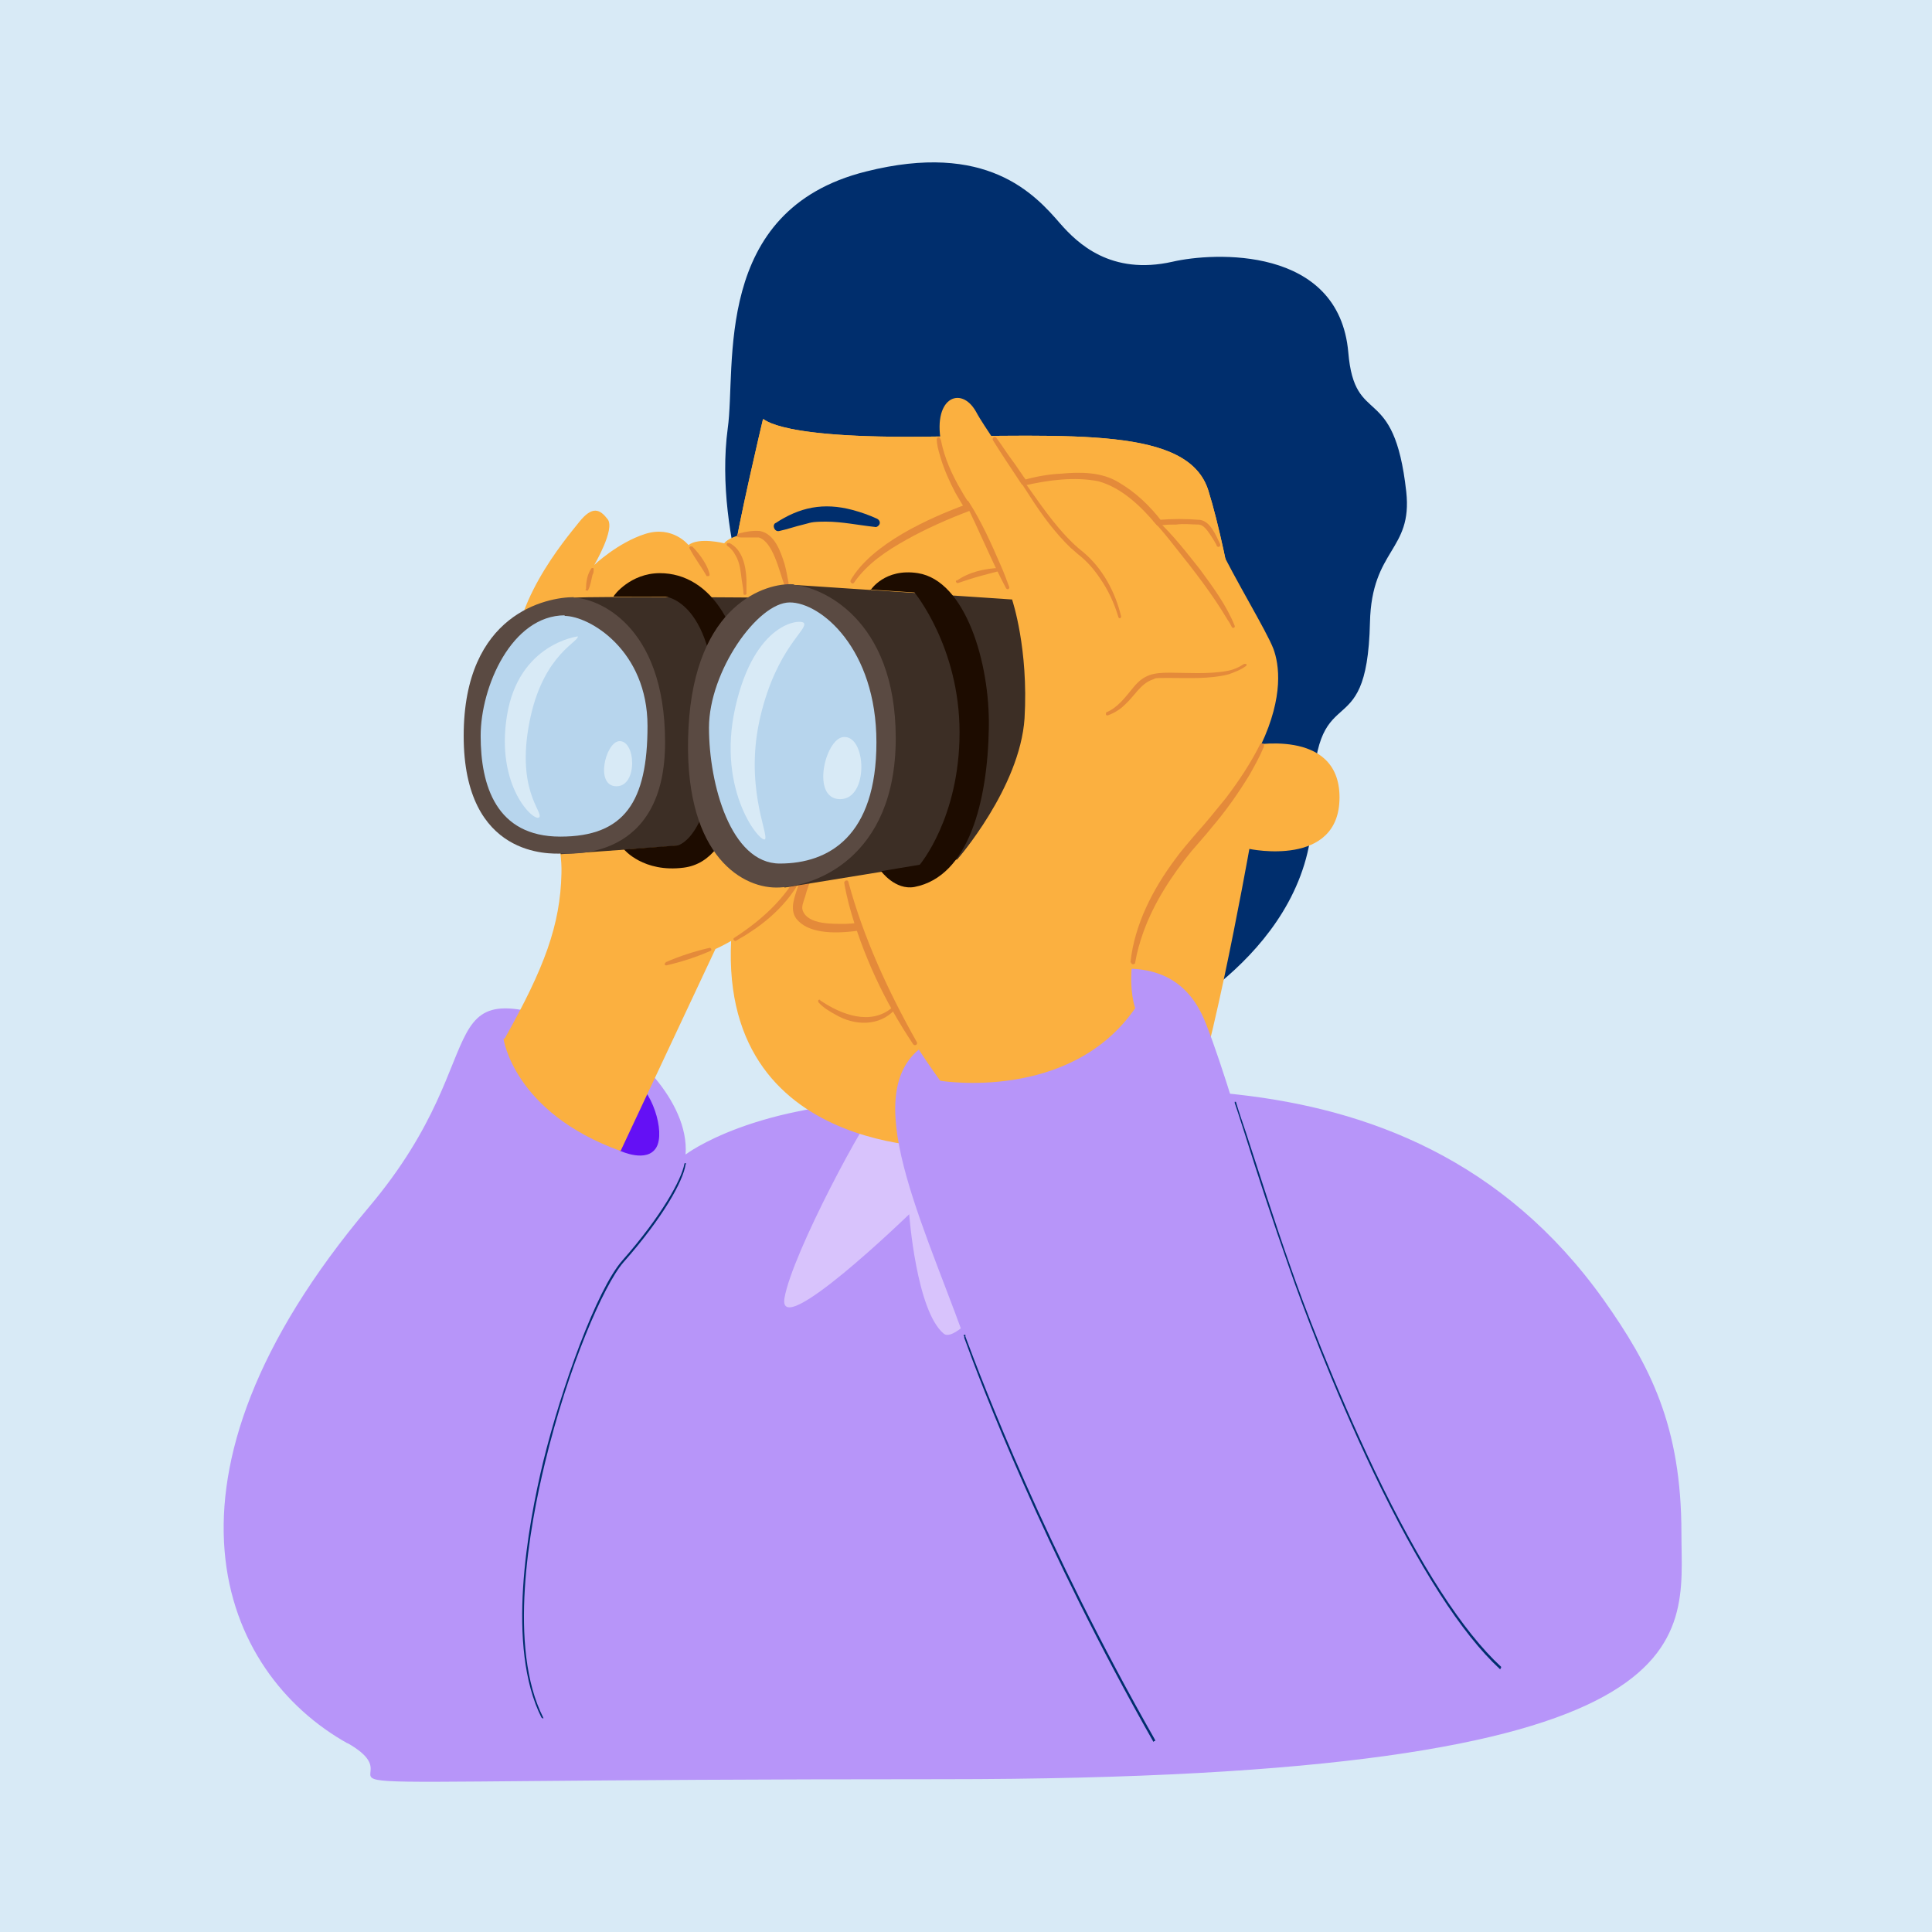 <?xml version="1.0" encoding="UTF-8"?>
<svg id="Layer_1" data-name="Layer 1" xmlns="http://www.w3.org/2000/svg" version="1.1" viewBox="0 0 330 330">
  <defs>
    <style>
      .cls-1 {
        fill: #fbb040;
      }

      .cls-1, .cls-2, .cls-3, .cls-4, .cls-5, .cls-6, .cls-7, .cls-8, .cls-9, .cls-10, .cls-11 {
        stroke-width: 0px;
      }

      .cls-2 {
        fill: #d8eaf6;
      }

      .cls-3 {
        fill: #002e6d;
      }

      .cls-4 {
        fill: #e48a3a;
      }

      .cls-5 {
        fill: #1d0c00;
      }

      .cls-6 {
        fill: #d8c3fc;
      }

      .cls-7 {
        fill: #3c2e25;
      }

      .cls-8 {
        fill: #b7d5ed;
      }

      .cls-9 {
        fill: #6410f5;
      }

      .cls-10 {
        fill: #b795f9;
      }

      .cls-11 {
        fill: #5a4a42;
      }
    </style>
  </defs>
  <g id="Layer_4" data-name="Layer 4">
    <rect class="cls-2" width="330" height="330"/>
  </g>
  <g id="Layer_8" data-name="Layer 8">
    <path class="cls-10" d="M59.4,297.8c-21.7-12.1-35.6-45.1,3.6-91.6,23.3-27.6,8-41.9,39.4-29.4,5,1.6,15.4,11.2,14.7,20.4,0,0,11.8-9.1,38-9.2,26.2,0,84.5-14.1,118.8,34,8,11.3,13.3,21.6,13.3,39.9s6.7,42-126.2,42-85.6,2.9-101.7-6.2h0Z"/>
    <path class="cls-6" d="M150.3,188.5c-2.1,1.6-15,25.6-16.3,33.2-1.3,7.6,21.3-14.3,21.3-14.3,0,0,1.2,16.5,5.9,20.4s37.6-47.9,37.6-47.9l-48.5,8.6h0Z"/>
    <path class="cls-3" d="M195,170.7c5.5.5.3,19.2,2.7,4.2,0,0,26.5-12.6,26.5-36.7s9.3-9.3,9.8-31.9c.3-12.6,7.3-12.2,6.2-22.3-2.1-19-8.8-10.8-9.9-23.8-1.6-18.3-23.1-17.1-30-15.5-10.6,2.4-16.3-3.2-19.2-6.5-4.4-5.1-12.6-14.1-33.2-8.9-26.4,6.6-22.1,33.3-23.6,43.9-2.5,18.7,6.7,39.6,6.7,39.6l63.9,58h0Z"/>
    <path class="cls-1" d="M125.2,95.8c.8-5.9,4.9-23.3,5.1-24.1s0,3.1,26.6,2.9,46.1-1.7,49.5,9.2,7.6,35.3,6.8,43.6c0,0,15.6-3.3,15.6,8.8s-15.4,8.8-15.4,8.8c0,0-7.8,43.8-11.5,46.7s-39.1,4.3-39.1,4.3c0,0-42.4,2-37.6-39.1,4.7-41.2,0-61,0-61h0Z"/>
    <path class="cls-1" d="M125.2,95.8c.8-5.9,4.9-23.3,5.1-24.1s0,3.1,26.6,2.9,46.1-1.7,49.5,9.2,7.6,35.3,6.8,43.6l-86-4.8-2-26.7h0Z"/>
    <path class="cls-4" d="M143.1,125.5c1.9,7.9-2.7,18.9-5.2,26.4-.2.5-.3,1.1-.5,1.6-.2.7-.5,1.3-.3,2,.9,2.5,5.2,2.3,7.4,2.3,4.4-.2,8.8-1.3,13.1-2.4.2,0,.5,0,.5.3s0,.5-.3.5c-5,1.6-18,5.6-21.8.7-1.2-1.7-.2-3.8.3-5.5.7-2.1,1.5-4.3,2.2-6.4,1.4-4.2,2.8-8.5,3.5-12.8.3-2.2.5-4.4,0-6.5-.2-.6.7-.8.8-.2h.3Z"/>
    <path class="cls-9" d="M106,196.6s4.5,2.1,6.1-.6-.8-10.1-4.2-11.8-4.9,8.7-4.9,8.7l2.9,3.7h0Z"/>
    <path class="cls-1" d="M86,177.4s1.7,12.6,20,19.2l16.2-34.5s1.4-.6,3.4-1.8c4.3-2.5,11.3-7.8,13-16,2.4-12.1-3.6-39.9-3.6-39.9,0,0-.2-2.2-.7-4.8-.8-3.8-2.3-8.4-5-8.4s-2.2,0-2.9.2c-2.1.5-2.7,1.4-2.7,1.4,0,0-4.3-1.1-6.1.3,0,0-2.7-3.4-7.4-1.9s-8.7,5.3-8.7,5.3c0,0,3.6-6.1,2.3-7.8s-2.6-2.4-4.9.5-12.3,14.5-10.9,25.5,8.2,25.7,7.9,34.5c-.2,8.8-2.9,16.1-9.7,28.2h-.2Z"/>
    <path class="cls-10" d="M168.9,241.5c-.5-2-1.1-4.1-1.8-6.1-.8-2.4-1.6-4.8-2.5-7.2-7.8-21.5-18.8-43.6-5.4-50.4,16.2-8.3,39.7-21.5,46.8-2.9,1.5,3.8,3,8.4,4.7,13.8,2.7,8.3,5.7,18.1,9.4,28.4,5.4,15.3,12.1,31.5,20.9,45.2"/>
    <path class="cls-1" d="M144.1,148.3s0,.9.4,2.4c.5,2.5,1.7,6.7,3.9,12.1,1.8,4.5,4.3,9.7,7.8,15.3,1.3,2.1,2.8,4.3,4.4,6.5,0,0,22.2,3.7,33.3-12.4,0,0-1.1-2.9-.5-7.9.7-5.2,3.4-12.6,11.2-21.5,5.3-6,8.7-11.2,10.8-15.6,3.9-8.3,3.1-13.7,2.1-16.4-1.2-3.1-6.6-11.9-9.5-18-1.1-2.2-2.1-3.7-3.2-3.8-3.9-.5-7,0-7,0,0,0-5-6.6-10.4-7.7s-12.6.9-12.6.9c0,0-2.6-3.4-5-7-1.1-1.7-2.3-3.4-3.1-4.9-2.6-4.6-7.7-2.3-5.8,6,1.1,5,4.3,10.3,4.3,10.3,0,0-20.1,7-20.9,15.9-.7,8.8-.3,45.7-.3,45.7h.1Z"/>
    <path class="cls-3" d="M92.5,293.4h0c-6.1-12.1-2.4-32.6.3-43.8,3.1-12.6,9.1-29.3,13.5-34.3,6.7-7.6,10.1-13.8,10.6-16.5,0,0,0-.2.2-.1,0,0,.2,0,0,.2-.4,2.8-3.8,9-10.6,16.7-3.4,3.9-9.5,18-13.4,34.2-2.7,11.1-6.4,31.6-.3,43.6v.2h0l-.2-.2Z"/>
    <path class="cls-3" d="M132.4,89.4c4.2-2.8,8.3-3.6,13.2-2.3,1.5.4,2.9.9,4.2,1.5.4.2.6.6.4,1-.2.3-.5.5-.8.4-2.8-.3-5.6-.9-8.3-.9s-2.6.2-3.9.5c-1.3.3-2.7.8-4.1,1.1-.8.2-1.3-1-.6-1.4h0Z"/>
    <path class="cls-3" d="M256.2,285.1h0c-6.5-6-13.8-17.3-21.6-33.6-7.1-14.9-12.4-29.2-14.3-34.7-2.9-8.2-5.5-16.2-7.7-23.2-.6-1.8-1.1-3.5-1.7-5.2v-.2h.2c.5,1.7,1.1,3.4,1.7,5.2,2.3,7,4.8,15,7.7,23.2,1.9,5.5,7.2,19.7,14.3,34.6,7.8,16.3,15.1,27.5,21.6,33.5v.2h-.1v.2Z"/>
    <path class="cls-3" d="M197.1,297.5h-.1c-18.8-33.1-29.5-61.2-32.3-69v-.3c-.2,0-.1-.2,0-.2h.2v.3c2.9,7.8,13.6,35.9,32.4,68.9v.2h-.2Z"/>
    <g>
      <path class="cls-4" d="M163.4,99.2c2.1-1.5,4.8-2.1,7.4-2.2.3,0,.4.4,0,.5-1.8.5-3.6.9-5.4,1.5-.6.2-1.2.4-1.8.6-.2,0-.5-.3-.2-.5h0Z"/>
      <path class="cls-4" d="M171.9,100.6c-2.5-4.7-4.6-9.9-7-14.7-.2-.3.3-.5.5-.3,2.2,3.4,3.9,7.2,5.5,10.9.5,1.1,1.1,2.7,1.5,3.8,0,.3-.3.5-.5.2h0Z"/>
      <path class="cls-4" d="M174.4,81.5c2.9,4,5.5,8.1,9.1,11.5.3.3,1,.9,1.4,1.2,3.4,2.8,5.6,6.9,6.6,11.1,0,.3-.4.5-.5,0-.7-2.3-1.7-4.5-3.1-6.5-1-1.5-2.2-2.9-3.6-4-.4-.3-1-.9-1.4-1.2-2.7-2.6-4.9-5.6-6.9-8.7l-2-3.1c-.2-.2.2-.6.5-.3h-.1Z"/>
      <path class="cls-4" d="M188.9,121.7c2-.8,3.3-2.6,4.7-4.3,1.8-2.2,3.4-2.5,6.2-2.5s6.5.3,9.8-.3c1.1-.2,2-.6,2.9-1.2h.4v.3c-.9.7-2,1.1-3.1,1.5-3.3.8-6.7.6-9.9.6s-2.2,0-3.1.3c-2,.7-3.1,2.9-4.7,4.3-.8.8-1.8,1.4-2.9,1.8-.1,0-.3,0-.3-.2s0-.3.1-.3h0Z"/>
      <path class="cls-4" d="M197.6,88.8c2.8,2.6,5.1,5.6,7.4,8.5,2.2,3,4.5,6.1,5.9,9.6.1.3-.3.5-.5.2-.2-.4-.4-.8-.7-1.2-2.6-4.4-5.8-8.5-9-12.5-1.1-1.4-2.3-2.9-3.6-4.3-.3-.2,0-.6.3-.4h.2Z"/>
      <path class="cls-4" d="M100.1,100.6c0-1.2.2-2.5.9-3.5,0,0,.2-.2.4,0,0,0,0,.2,0,.2,0,.3,0,.6-.2.9-.2.8-.3,1.7-.7,2.5,0,.3-.5.2-.5,0h0Z"/>
      <path class="cls-4" d="M118.2,93.3c1,1,1.9,2.2,2.5,3.4.2.4.4.9.5,1.4,0,.2,0,.3-.2.3s-.2,0-.3,0c-.9-1.6-2-3-2.9-4.7-.2-.3.2-.5.4-.3h0Z"/>
      <path class="cls-4" d="M124.5,92.7c2.3,1.1,2.9,3.9,3,6.3v2.4c0,.2-.2.2-.3.2s-.2,0-.2-.2c0-.7-.2-1.5-.3-2.3-.2-1.5-.3-3-1.1-4.3-.3-.6-.8-1.2-1.4-1.6-.2-.2,0-.6.3-.4h0Z"/>
      <path class="cls-4" d="M113.6,164.4c2.5-1.1,5-1.9,7.6-2.5.3,0,.4.4.2.5-2.5,1.1-5,1.9-7.6,2.5-.3,0-.4-.4,0-.5h0Z"/>
      <path class="cls-4" d="M160.7,75.1c.6,3.1,1.9,6,3.5,8.7.5.9,1.1,1.8,1.6,2.6.2.3,0,.8-.3.9-3.7,1.4-7.3,3-10.7,4.9s-6.7,4.1-8.9,7.3c-.2.4-.8,0-.6-.4,3.6-6.2,13.3-10.6,19.9-13l-.3.9c-.6-.9-1.1-1.8-1.7-2.8-1-1.9-1.9-3.9-2.5-5.9s-.6-2.1-.7-3.2c0-.2.1-.4.3-.4,0,0,.3,0,.3.3h0Z"/>
      <path class="cls-4" d="M207.8,93.1c-.5-.9-1-1.7-1.6-2.5-.4-.5-.8-.9-1.4-1-1.3,0-2.6-.2-3.9,0-1,0-2,0-2.9.2-.2,0-.4,0-.5-.2-2.6-3.1-5.9-6.3-9.9-7.4-4.1-.8-8.5-.2-12.5.7-.2,0-.4,0-.6-.2-1.6-2.4-3.4-5.1-4.9-7.5-.2-.4.3-.8.6-.4.9,1.2,1.7,2.5,2.6,3.7.7.9,1.9,2.8,2.6,3.7l-.6-.2c2.1-.6,4.3-1,6.5-1.1,3.2-.3,6.9-.3,9.8,1.5,2.9,1.7,5.3,4,7.3,6.6l-.5-.2c2.4-.2,4.7-.2,7.1,0,1.8.3,2.7,2.7,3.4,4.1.2.5-.4.7-.6.3h0Z"/>
      <path class="cls-4" d="M133.9,99.7c-.8-2.2-1.9-7.2-4.3-7.9-1,0-2.1,0-3.1,0s-.6-.6-.2-.7c1.1-.3,2.3-.5,3.5-.4,2.5.5,3.5,3.4,4.2,5.6.3,1.1.5,2.2.7,3.3,0,.2-.1.4-.3.4s-.3,0-.4-.2h0Z"/>
    </g>
    <path class="cls-4" d="M140,170.8c3.6,2.5,8.8,4.5,12.5,1.2.2-.2.6.2.4.4-2.7,3-7,2.8-10.2.9-1.1-.6-2.1-1.2-2.9-2.1,0,0-.1-.3,0-.4,0,0,.2-.1.3,0h-.1Z"/>
    <path class="cls-4" d="M125.4,160.2c5.1-3.3,9.8-7.6,12-13.4.3-.8.6-1.7.8-2.5,0-.1.2-.2.3-.2s.2.2.2.3c-.1.7-.2,1.3-.4,2-1.5,5.5-5.6,9.9-10.3,12.9-.7.5-1.5.9-2.3,1.4-.3.1-.6-.3-.3-.5h0Z"/>
    <path class="cls-4" d="M144.9,150.6c2.6,9.6,6.8,18.7,11.7,27.4.2.4-.3.7-.6.4-4.9-7.3-8.7-15.4-11-23.9-.3-1.2-.6-2.5-.8-3.7,0-.4.6-.6.7-.2h0Z"/>
    <path class="cls-4" d="M193.1,164.3c.7-6.4,3.8-12.4,7.6-17.5,1-1.4,2.3-2.9,3.5-4.3,1.8-2,3.5-4.1,5.2-6.2,2.2-2.9,4.2-5.9,5.8-9.1,0-.2.3-.2.5-.2s.2.3.2.5c-.7,1.7-1.6,3.3-2.5,4.9-1.9,3.1-4,6.1-6.4,8.9-1.1,1.4-2.4,2.8-3.5,4.1-3.4,4.2-6.4,8.8-8.2,13.8-.6,1.7-1.1,3.4-1.4,5.2,0,.4-.7.4-.7,0h-.1Z"/>
  </g>
  <g id="Layer_5" data-name="Layer 5">
    <path class="cls-7" d="M172.9,102.4l-37.3-2.5-1.6,51.7,29.5-4.8s10.7-12.2,11.5-24.1c.7-11.9-2.1-20.2-2.1-20.2h0Z"/>
    <path class="cls-7" d="M132.9,102.1s-31.6-.3-34.9,0-2.4,43.9-2.2,43.8c.2,0,38.2-2.7,38.1-2.9s-1-40.9-1-40.9Z"/>
    <path class="cls-11" d="M98,102.1c3.7,0,15.6,4.3,15.6,24.7s-16.2,19-17.8,19-16.6.9-16.6-20.1,14.3-23.7,18.8-23.7h0Z"/>
    <path class="cls-8" d="M96.4,105.2c4.3,0,14.2,5.9,14.2,18.8s-3.9,18.9-14.9,18.9-13.6-8.8-13.6-17.2,5.3-20.6,14.4-20.6h0Z"/>
    <path class="cls-2" d="M98.7,108.7s-10.1,1.2-12.1,13.5c-2,12.2,4.7,18.3,5.5,17.4s-4.3-4.8-1.4-17.5c2.4-10.4,8.2-12.5,8-13.4Z"/>
    <path class="cls-5" d="M104.8,101.9c0-.2,2.9-4,7.9-4,8.8,0,14.8,9.6,14.7,23.7,0,9.7-1.3,25.4-10.6,26.6-6.9.9-10.2-3.1-10.2-3.1l9.2-.7s6.5-1.5,6.5-21.7-8.7-20.8-8.7-20.8c0,0-8.8,0-8.8,0Z"/>
    <path class="cls-11" d="M135.6,99.9c4.5.3,17.4,5.6,17.4,26.2s-14.1,25.5-20.4,25.5-16.1-6.1-15-27.3,13.3-24.8,17.9-24.5h.1Z"/>
    <path class="cls-8" d="M134.9,102.9c5.3,0,14.8,7.9,14.8,23.9s-8.1,20.7-16.5,20.7-12.1-13.6-12.1-23.2,8.3-21.4,13.8-21.4Z"/>
    <path class="cls-2" d="M137.3,106.4c.8,1.1-4.6,4.2-7.4,15.9-2.8,11.7,1.3,19.9.8,21s-8.4-7.9-5.1-22.5c3.3-14.6,11.1-15.1,11.7-14.4h0Z"/>
    <path class="cls-5" d="M148.7,100.8s2.4-3.8,8.1-2.9c8.1,1.3,12.3,15.3,12.1,26.4-.2,12.5-3.4,25.4-12.7,27.2-3.3.6-5.7-2.7-5.7-2.7l6.6-1.1s6.8-8,6.8-22.6-7.7-23.9-7.7-23.9l-7.6-.5h0Z"/>
    <path class="cls-2" d="M144,125.9c4-.5,4.5,10.6-.5,10.6s-2.6-10.2.5-10.6Z"/>
    <path class="cls-2" d="M105.7,126.6c2.9-.3,3.3,7.7-.4,7.7s-1.9-7.4.4-7.7Z"/>
  </g>
</svg>
